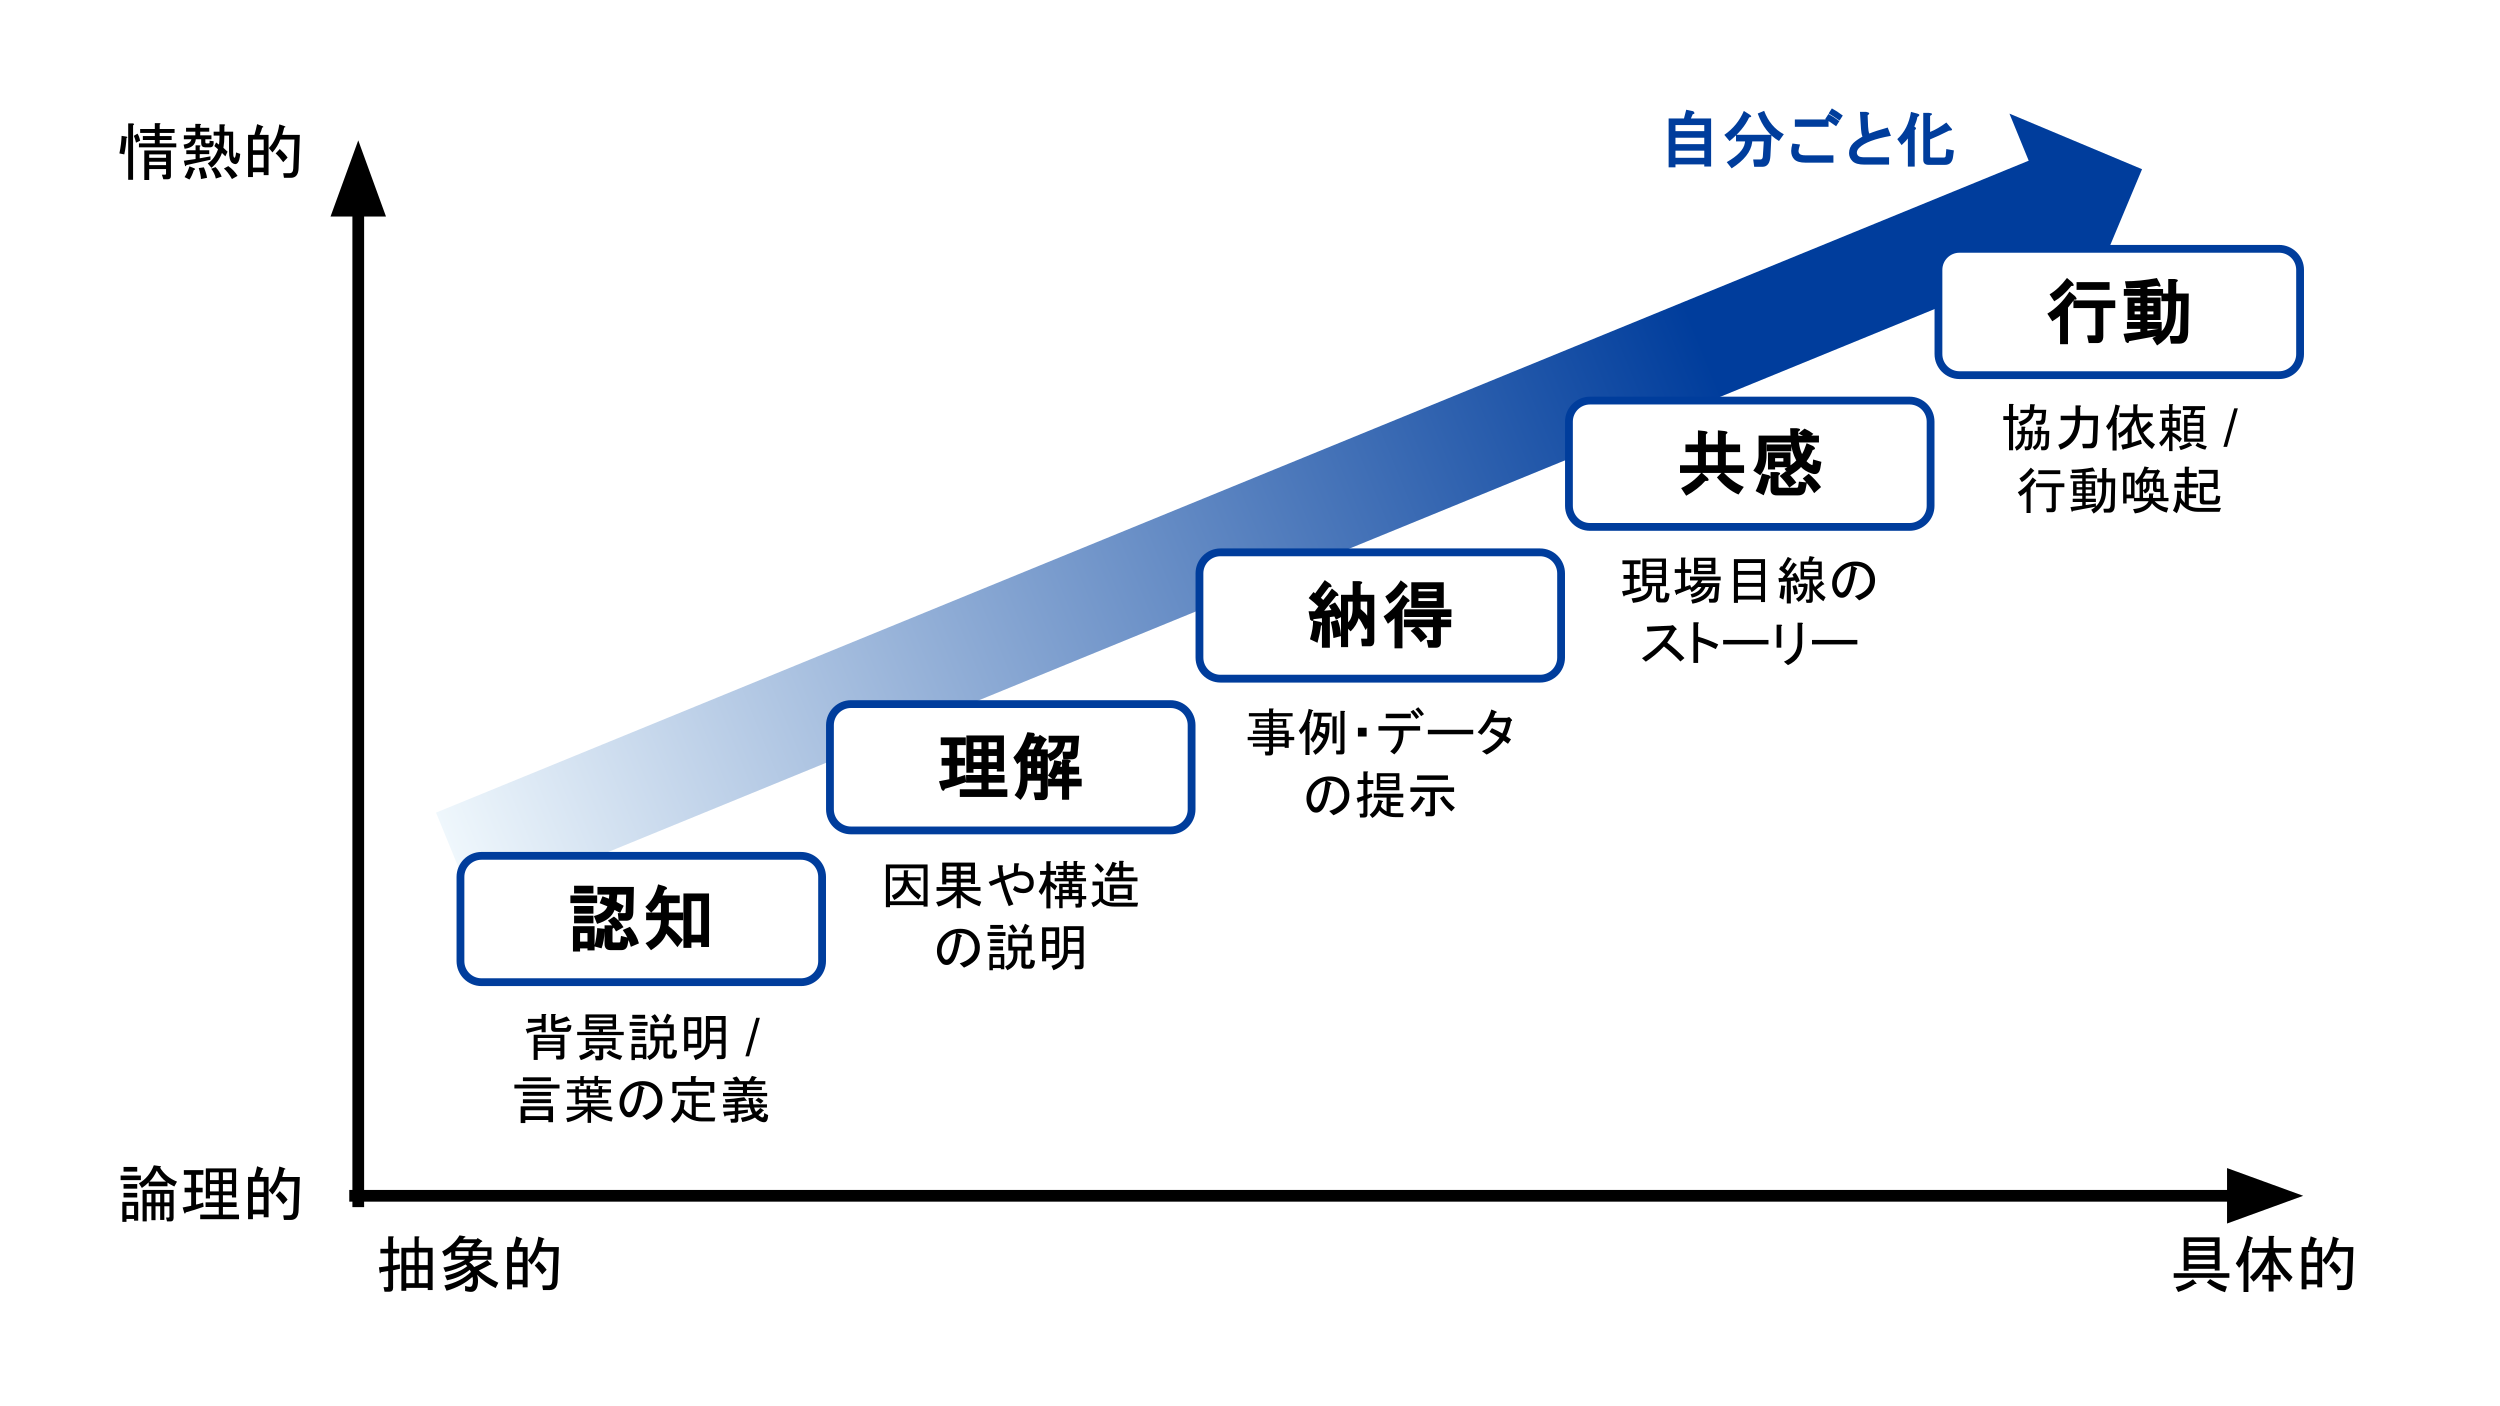 <?xml version="1.0" encoding="utf-8"?>
<svg xmlns="http://www.w3.org/2000/svg" xmlns:xlink="http://www.w3.org/1999/xlink" version="1.1" viewBox="0.0 0.0 1280.0 720.0" fill="none" stroke="none" stroke-linecap="square" stroke-miterlimit="10">
  <rect x="0.0" y="0.0" width="1280.0" height="720.0" fill="#808080" stroke="none"/>
  <clipPath id="p5.0">
    <path d="m0 0l1280.0 0l0 720.0l-1280.0 0l0 -720.0z" clip-rule="nonzero"/>
  </clipPath>
  <g clip-path="url(#p5.0)">
    <path fill="#ffffff" d="m0 0l1280.0 0l0 720.0l-1280.0 0z" fill-rule="evenodd"/>
    <path fill="#000000" fill-opacity="0.0" d="m181.828 612.25l997.415 0" fill-rule="evenodd"/>
    <path stroke="#000000" stroke-width="6.0" stroke-miterlimit="800.0" stroke-linecap="butt" d="m181.828 612.25l961.415 0" fill-rule="evenodd"/>
    <path fill="#000000" stroke="#000000" stroke-width="6.0" stroke-linecap="butt" d="m1143.243 622.161l27.229 -9.91l-27.229 -9.91z" fill-rule="evenodd"/>
    <path fill="#000000" fill-opacity="0.0" d="m183.428 615.05l0 -543.19" fill-rule="evenodd"/>
    <path stroke="#000000" stroke-width="6.0" stroke-miterlimit="800.0" stroke-linecap="butt" d="m183.428 615.05l0 -507.19" fill-rule="evenodd"/>
    <path fill="#000000" stroke="#000000" stroke-width="6.0" stroke-linecap="butt" d="m193.338 107.86l-9.91 -27.229l-9.91 27.229z" fill-rule="evenodd"/>
    <path fill="#000000" fill-opacity="0.0" d="m166.563 623.905l147.892 0l0 48.469l-147.892 0z" fill-rule="evenodd"/>
    <path fill="#000000" d="m201.259 650.375l0 9.0q0 2.0 -2.0 2.0l-2.375 0l-0.5 -2.375l1.875 0q0.5 0 0.5 -0.5l0 -7.75l-3.75 0.625q-0.375 1.125 -0.625 0.25l-0.375 -2.75l4.75 -0.625l0 -6.5l-4.0 0l0 -2.375l4.0 0l0 -6.375l2.375 0q1.0 0.125 0.125 0.75l0 5.625l3.125 0l0 2.375l-3.125 0l0 6.125l3.5 -0.5l0 2.25l-3.5 0.75zm13.125 6.625l4.625 0l0 -6.875l-4.625 0l0 6.875zm-2.125 -9.25l0 -6.5l-4.25 0l0 6.5l4.25 0zm6.75 0l0 -6.5l-4.625 0l0 6.5l4.625 0zm2.5 12.75l-2.5 0l0 -1.125l-11.0 0l0 1.5l-2.5 0l0 -22.0l6.75 0l0 -5.875l2.0 0q1.0 0.125 0.125 0.75l0 5.125l7.125 0l0 21.625zm-9.25 -3.5l0 -6.875l-4.25 0l0 6.875l4.25 0zm15.25 1.125q8.25 -1.75 13.625 -6.875l-0.625 -1.125q-5.25 4.25 -11.625 5.375l-1.0 -2.375q7.0 -1.375 11.375 -4.875l-0.875 -0.875q-4.5 2.625 -10.375 3.875l-1.0 -2.25q7.0 -1.375 11.125 -4.0l-7.125 0l0 -4.0q-1.25 1.125 -3.375 2.25l-1.25 -2.5q5.875 -3.125 8.875 -8.25l2.875 0.5q0.5 0.5 -0.375 0.625q-0.375 0.5 -0.75 0.875l7.0 0l0.5 -0.625l2.25 1.375q0.5 0.5 -0.375 0.625l-2.375 2.75l7.625 0l0 6.375l-9.25 0l-2.125 1.25q1.5 1.0 2.5 2.5q3.25 -1.375 6.75 -3.625l2.0 2.125q0 0.625 -0.75 0.375q-2.75 1.5 -5.625 2.875q4.0 3.375 10.0 6.25l-1.375 2.75q-5.875 -2.875 -9.5 -6.875q0.5 1.75 0.5 3.0q0 5.125 -2.875 5.75q-1.25 0.25 -3.75 -0.375l0 -2.625q1.375 0.5 2.5 0.5q1.5 0 1.5 -3.25q0 -1.25 -0.25 -1.875q-5.375 4.875 -13.25 7.125l-1.125 -2.75zm12.375 -17.5l-6.75 0l0 2.375l6.75 0l0 -2.375zm9.625 0l-7.5 0l0 2.375l7.5 0l0 -2.375zm-6.625 -4.125l-7.375 0q-1.0 1.125 -2.0 2.125l7.5 0l1.875 -2.125zm33.25 4.375q-1.25 3.5 -4.0 6.625l-1.875 -2.25q4.25 -4.25 5.375 -12.125l2.625 0.875q1.125 0.5 -0.125 0.75q-0.375 1.75 -1.0 3.75l9.0 0l-0.625 17.0q-0.125 5.0 -4.0 5.0l-3.5 0l-0.375 -2.375l3.25 0q1.75 0 1.875 -2.25l0.625 -15.0l-7.25 0zm1.5 11.625q-1.75 -2.5 -3.875 -4.5l2.125 -2.25q2.5 2.25 4.0 4.375l-2.25 2.375zm-14.75 -14.0q0.75 -2.375 1.375 -5.5l3.0 1.125q0.5 0.5 -0.375 0.625q-0.375 1.625 -1.375 3.75l4.625 0l0 20.625l-2.5 0l0 -1.5l-5.5 0l0 2.5l-2.5 0l0 -21.625l3.25 0zm4.75 2.375l-5.5 0l0 5.5l5.5 0l0 -5.5zm0 7.875l-5.5 0l0 6.5l5.5 0l0 -6.5z" fill-rule="nonzero"/>
    <path fill="#000000" fill-opacity="0.0" d="m1085.368 623.905l147.892 0l0 48.469l-147.892 0z" fill-rule="evenodd"/>
    <path fill="#000000" d="m1139.189 661.625q-4.375 -1.25 -9.25 -5.0l1.625 -1.75q4.5 2.875 8.625 3.875l-1.0 2.875zm-26.25 -9.75l28.5 0l0 2.375l-28.5 0l0 -2.375zm21.0 -4.625l0 -2.25l-13.375 0l0 2.25l13.375 0zm0 -4.625l0 -2.25l-13.375 0l0 2.25l13.375 0zm0 7.875l0 -0.875l-13.375 0l0 1.0l-2.5 0l0 -17.125l18.375 0l0 17.0l-2.5 0zm0 -12.5l0 -2.125l-13.375 0l0 2.125l13.375 0zm-9.625 18.75q0.875 0.875 -0.5 0.625q-3.5 2.5 -8.625 4.125l-1.25 -2.5q5.0 -1.125 8.875 -4.0l1.5 1.75zm27.625 -2.875q6.125 -5.625 9.0 -12.5l-7.875 0l0 -2.375l8.5 0l0 -6.25l2.375 0q1.0 0.125 0.125 0.75l0 5.5l9.0 0l0 2.375l-8.25 0q2.0 6.0 9.0 12.5l-1.75 2.5q-5.375 -5.375 -8.0 -10.875l0 7.25l3.625 0l0 2.375l-3.625 0l0 6.125l-2.5 0l0 -6.125l-3.25 0l0 -2.375l3.25 0l0 -7.25q-3.0 6.625 -7.75 10.75l-1.875 -2.375zm1.0 -19.625q-0.625 3.25 -1.75 6.125q1.0 0.375 0 0.875l0 20.25l-2.5 0l0 -15.625q-0.875 1.875 -2.25 3.25l-1.75 -2.25q4.25 -5.75 5.875 -14.25l2.75 1.0q0.625 0.5 -0.375 0.625zm42.0 6.625q-1.25 3.5 -4.0 6.625l-1.875 -2.25q4.25 -4.25 5.375 -12.125l2.625 0.875q1.125 0.5 -0.125 0.75q-0.375 1.75 -1.0 3.75l9.0 0l-0.625 17.0q-0.125 5.0 -4.0 5.0l-3.5 0l-0.375 -2.375l3.25 0q1.75 0 1.875 -2.25l0.625 -15.0l-7.25 0zm1.5 11.625q-1.75 -2.5 -3.875 -4.5l2.125 -2.25q2.5 2.25 4.0 4.375l-2.25 2.375zm-14.75 -14.0q0.75 -2.375 1.375 -5.5l3.0 1.125q0.5 0.5 -0.375 0.625q-0.375 1.625 -1.375 3.75l4.625 0l0 20.625l-2.5 0l0 -1.5l-5.5 0l0 2.5l-2.5 0l0 -21.625l3.25 0zm4.75 2.375l-5.5 0l0 5.5l5.5 0l0 -5.5zm0 7.875l-5.5 0l0 6.5l5.5 0l0 -6.5z" fill-rule="nonzero"/>
    <path fill="#000000" fill-opacity="0.0" d="m33.936 588.016l147.892 0l0 48.469l-147.892 0z" fill-rule="evenodd"/>
    <path fill="#000000" d="m85.007 604.986q-2.625 -1.875 -4.75 -5.625q-1.5 3.5 -3.75 5.625l8.5 0zm-12.0 4.25l15.875 0l0 14.25q0 1.875 -1.5 1.875l-1.875 0l-0.5 -2.0l1.25 0q0.5 0 0.5 -0.5l0 -5.25l-2.625 0l0 7.0l-2.125 0l0 -7.0l-2.375 0l0 7.125l-2.125 0l0 -7.125l-2.375 0l0 7.75l-2.125 0l0 -16.125zm11.125 2.0l0 4.375l2.625 0l0 -4.375l-2.625 0zm-4.5 0l0 4.375l2.375 0l0 -4.375l-2.375 0zm-4.5 0l0 4.375l2.375 0l0 -4.375l-2.375 0zm7.125 -14.125q0.5 0.5 -0.375 0.625q3.0 5.0 8.75 7.25l-1.375 2.5q-2.375 -1.125 -3.5 -2.0l0 1.875l-9.625 0l0 -2.0q-1.625 1.625 -3.5 2.875l-1.5 -2.375q5.25 -3.0 7.625 -9.25l3.5 0.5zm-17.5 20.25l0 4.75l3.875 0l0 -4.75l-3.875 0zm6.0 7.625l-2.125 0l0 -0.875l-3.875 0l0 1.5l-2.125 0l0 -10.25l8.125 0l0 9.625zm-7.5 -14.25l7 0l0 2.375l-7 0l0 -2.375zm0 -4.5l7 0l0 2.375l-7 0l0 -2.375zm-1.5 -4.375l10.375 0l0 2.375l-10.375 0l0 -2.375zm1.5 -4.375l7 0l0 2.375l-7 0l0 -2.375zm41 20.375q-4.875 1.75 -9.125 2.875q-0.375 1.0 -0.75 0.375l-0.875 -2.875l4.375 -0.875l0 -6.875l-3.375 0l0 -2.375l3.375 0l0 -6.625l-3.75 0l0 -2.375l10.0 0l0 2.375l-3.75 0l0 6.625l3.375 0l0 2.375l-3.375 0l0 6.25q1.0 -0.125 3.625 -1.0l0.25 2.125zm9.875 -5.875l0 3.625l7.0 0l0 2.375l-7.0 0l0 3.875l8.25 0l0 2.375l-19.875 0l0 -2.375l9.5 0l0 -3.875l-6.75 0l0 -2.375l6.75 0l0 -3.625l-4.5 0l0 1.625l-2.125 0l0 -15.375l15.5 0l0 14.875l-2.125 0l0 -1.125l-4.625 0zm4.625 -5.75l-4.625 0l0 3.75l4.625 0l0 -3.75zm0 -6.0l-4.625 0l0 4.0l4.625 0l0 -4.0zm-6.75 4.0l0 -4.0l-4.5 0l0 4.0l4.5 0zm0 2.0l-4.5 0l0 3.75l4.5 0l0 -3.75zm31.5 -1.25q-1.25 3.5 -4.0 6.625l-1.875 -2.25q4.25 -4.25 5.375 -12.125l2.625 0.875q1.125 0.5 -0.125 0.75q-0.375 1.75 -1.0 3.75l9.0 0l-0.625 17.0q-0.125 5.0 -4.0 5.0l-3.5 0l-0.375 -2.375l3.25 0q1.75 0 1.875 -2.25l0.625 -15.0l-7.25 0zm1.5 11.625q-1.75 -2.5 -3.875 -4.5l2.125 -2.25q2.5 2.25 4.0 4.375l-2.25 2.375zm-14.75 -14.0q0.75 -2.375 1.375 -5.5l3.0 1.125q0.5 0.5 -0.375 0.625q-0.375 1.625 -1.375 3.75l4.625 0l0 20.625l-2.5 0l0 -1.5l-5.5 0l0 2.5l-2.5 0l0 -21.625l3.25 0zm4.75 2.375l-5.5 0l0 5.5l5.5 0l0 -5.5zm0 7.875l-5.5 0l0 6.5l5.5 0l0 -6.5z" fill-rule="nonzero"/>
    <path fill="#000000" fill-opacity="0.0" d="m33.936 54.453l147.892 0l0 48.469l-147.892 0z" fill-rule="evenodd"/>
    <path fill="#000000" d="m70.382 68.423q0.875 1.25 1.375 3.625l-2.125 1.0q-0.5 -2.25 -1.125 -3.5l1.875 -1.125zm-5.625 2.25q-0.25 4.375 -1.125 8.375l-2.5 -0.5q1.0 -4.875 1.125 -9.0l2.375 0.375q1.125 0.25 0.125 0.75zm3.375 21.375l-2.5 0l0 -28.875l2.375 0q1.25 0.25 0.125 1l0 27.875zm21.25 -26.0l0 2.0l-7.625 0l0 1.625l6.125 0l0 2.0l-6.125 0l0 1.75l8.5 0l0 2.0l-19.125 0l0 -2.0l8.125 0l0 -1.75l-6.125 0l0 -2.0l6.125 0l0 -1.625l-7.5 0l0 -2.0l7.5 0l0 -3l2.375 0q1.0 0.125 0.125 0.75l0 2.25l7.625 0zm-1.875 11.0l0 13.125q0 1.625 -1.75 1.625l-2.125 0l-0.75 -2.375l1.625 0q0.5 0 0.5 -0.5l0 -2.375l-8.625 0l0 5.625l-2.5 0l0 -15.125l13.625 0zm-2.5 2.0l-8.625 0l0 1.75l8.625 0l0 -1.75zm0 3.75l-8.625 0l0 1.75l8.625 0l0 -1.75zm18.0 -11.5l-2.75 0q-0.375 4.25 -5.75 4.875l-0.5 -2.125q3.5 -0.5 4.0 -2.75l-3.875 0l0 -2.0l5.875 0l0 -1.875l-4.75 0l0 -2.0l4.75 0l0 -2l2.375 0q1.0 0.125 0.125 0.75l0 1.25l4.625 0l0 2.0l-4.625 0l0 1.875l5.75 0l0 2.0l-3.125 0l0 1.375q0 0.75 0.625 0.75l1.125 0q0.625 0 0.375 -1.375l2.125 0.25q0.25 3.125 -1.75 3.125l-2.625 0q-2.0 0 -2.0 -2.125l0 -2.0zm14.25 -1.875l-2.375 0q0 3.375 -0.5 6.25l2.125 2.0l-1.125 2.375l-1.75 -1.75q-1.5 4.375 -5.375 7.625l-1.875 -2.25q3.5 -2.25 5.25 -7.25l-1.875 -1.625l0.875 -1.875l1.5 1.125q0.25 -1.625 0.25 -4.625l-3.0 0l0 -2.0l3.0 0l0 -3.75l2.375 0q1.0 0.125 0.125 0.75l0 3.0l4.5 0l0 10.5q0 2.125 0.375 2.625q0.75 1.0 1.125 -2.5l2.125 0.75q-0.625 7.0 -4.125 4.625q-1.625 -1.125 -1.625 -6.0l0 -8.0zm-21.875 15.125q-0.125 0.875 -0.625 0.375l-0.625 -2.625l6.0 -0.875l0 -2.5l-4.75 0l0 -2.0l4.75 0l0 -2.5l2.0 0q1.0 0.125 0.125 0.75l0 1.75l4.875 0l0 2.0l-4.875 0l0 2.125l5.5 -1.0l0 1.75l-12.375 2.75zm21.5 0.5q3.0 2.125 4.75 5.0l-2.875 1.625q-2.125 -3.75 -4.125 -5.375l2.25 -1.25zm-6.375 6.375q-0.625 -2.875 -2.375 -5.0l2.25 -0.875q2.125 2.25 3.125 4.875l-3.0 1.0zm-11.0 -5.25q0.875 0.625 -0.25 0.875q-1.0 3.125 -2.25 4.875l-2.5 -1.25q1.5 -2.375 2.5 -5.5l2.5 1.0zm4.875 -0.5q1.375 3.25 1.625 5.375l-3.125 0.625q0 -1.875 -1.125 -5.625l2.625 -0.375zm39.125 -14.25q-1.25 3.5 -4.0 6.625l-1.875 -2.25q4.25 -4.25 5.375 -12.125l2.625 0.875q1.125 0.5 -0.125 0.75q-0.375 1.75 -1.0 3.75l9.0 0l-0.625 17.0q-0.125 5.0 -4.0 5.0l-3.5 0l-0.375 -2.375l3.25 0q1.75 0 1.875 -2.25l0.625 -15.0l-7.25 0zm1.5 11.625q-1.75 -2.5 -3.875 -4.5l2.125 -2.25q2.5 2.25 4.0 4.375l-2.25 2.375zm-14.75 -14.0q0.75 -2.375 1.375 -5.5l3.0 1.125q0.5 0.5 -0.375 0.625q-0.375 1.625 -1.375 3.75l4.625 0l0 20.625l-2.5 0l0 -1.5l-5.5 0l0 2.5l-2.5 0l0 -21.625l3.25 0zm4.75 2.375l-5.5 0l0 5.5l5.5 0l0 -5.5zm0 7.875l-5.5 0l0 6.5l5.5 0l0 -6.5z" fill-rule="nonzero"/>
    <defs>
      <linearGradient id="p5.1" gradientUnits="userSpaceOnUse" gradientTransform="matrix(29.388 -12.029 12.029 29.388 0.0 0.0)" spreadMethod="pad" x1="1.543" y1="17.248" x2="30.931" y2="17.248">
        <stop offset="0.0" stop-color="#eff7fc"/>
        <stop offset="0.74" stop-color="#003d9c"/>
        <stop offset="0.83" stop-color="#003d9c"/>
        <stop offset="1.0" stop-color="#003d9c"/>
      </linearGradient>
    </defs>
    <path fill="url(#p5.1)" d="m223.243 416.051l815.451 -333.784l-9.86 -24.088l67.896 28.457l-28.457 67.896l-9.86 -24.088l-815.451 333.784z" fill-rule="evenodd"/>
    <path fill="#ffffff" d="m424.936 371.276l0 0c0 -5.954 4.827 -10.781 10.781 -10.781l163.598 0c2.859 0 5.601 1.136 7.623 3.158c2.022 2.022 3.158 4.764 3.158 7.623l0 43.122c0 5.954 -4.827 10.781 -10.781 10.781l-163.598 0l0 0c-5.954 0 -10.781 -4.827 -10.781 -10.781z" fill-rule="evenodd"/>
    <path stroke="#003d9c" stroke-width="4.0" stroke-miterlimit="800.0" stroke-linecap="butt" d="m424.936 371.276l0 0c0 -5.954 4.827 -10.781 10.781 -10.781l163.598 0c2.859 0 5.601 1.136 7.623 3.158c2.022 2.022 3.158 4.764 3.158 7.623l0 43.122c0 5.954 -4.827 10.781 -10.781 10.781l-163.598 0l0 0c-5.954 0 -10.781 -4.827 -10.781 -10.781z" fill-rule="evenodd"/>
    <path fill="#000000" d="m494.672 400.402q-6.141 2.203 -10.828 3.453q-0.75 1.984 -1.844 0.188l-1.234 -4.031l5.266 -1.047l0 -6.984l-3.938 0l0 -3.922l3.938 0l0 -6.562l-4.375 0l0 -3.938l12.828 0l0 3.938l-4.375 0l0 6.562l3.938 0l0 3.922l-3.938 0l0 6.062q0.453 -0.047 4.125 -1.297l0.438 3.656zm11.469 -6.672l0 3.078l8.172 0l0 3.922l-8.172 0l0 3.375l9.625 0l0 3.922l-24.344 0l0 -3.922l11.078 0l0 -3.375l-7.859 0l0 -3.922l7.859 0l0 -3.078l-4.078 0l0 1.906l-3.641 0l0 -19.094l19.234 0l0 18.5l-3.641 0l0 -1.312l-4.234 0zm4.234 -6.703l-4.234 0l0 3.219l4.234 0l0 -3.219zm0 -7.0l-4.234 0l0 3.516l4.234 0l0 -3.516zm-7.875 3.516l0 -3.516l-4.078 0l0 3.516l4.078 0zm0 3.484l-4.078 0l0 3.219l4.078 0l0 -3.219zm19.969 2.828q-0.156 0.203 -1.609 1.406l-2.031 -3.438q4.578 -4.734 7.172 -12.938l3.297 0.375q1.109 1.094 -0.109 1.828l-0.016 0.031l2.5 0l0.734 -0.922l3.609 2.406l-1.109 1.328l-2.0 3.75l3.562 0l0 22.891q0 3.062 -2.766 3.062l-3.688 0l-0.812 -3.938l3.625 0q0 0 0 0l0 -5.984l-6.719 0q0 5.609 -3.562 9.844l-3.109 -2.484q3.031 -3.344 3.031 -9.688l0 -7.531zm21.516 -5.0l3.562 0q0.531 0 0.594 -0.375l0.391 -4.297l-3.219 0q-0.578 6.656 -7.672 9.641l-1.656 -3.531q5.312 -2.141 5.562 -6.109l-4.641 0l0 -3.5l15.641 0l-0.781 9.094q-0.172 3.0 -3.047 3.0l-4.312 0l-0.422 -3.922zm3.406 17.781l0 6.844l-3.625 0l0 -6.844l-7.156 0l0 -3.938l7.156 0l0 -2.188l-2.312 0l-1.75 2.891l-3.172 -2.328q2.594 -3.422 3.234 -7.797l3.391 0.562q1.078 1.094 -0.078 1.797l-0.297 0.938l0.984 0l0 -3.641l2.938 0q2.688 0.328 0.688 1.75l0 1.891l5.109 0l0 3.938l-5.109 0l0 2.188l6.422 0l0 3.938l-6.422 0zm-19.406 -22.016q-0.469 1.266 -1.469 3.062l2.578 0l1.375 -3.062l-2.484 0zm3.078 15.609l1.766 0l0 -2.938l-1.766 0l0 2.938zm-3.188 0l0 -2.938l-1.766 0l0 2.938l1.766 0zm-1.766 -9.047l0 2.625l1.766 0l0 -2.625l-1.766 0zm4.953 0l0 2.625l1.766 0l0 -2.625l-1.766 0z" fill-rule="nonzero"/>
    <path fill="#ffffff" d="m614.118 293.576l0 0c0 -5.954 4.827 -10.781 10.781 -10.781l163.598 0c2.859 0 5.601 1.136 7.623 3.158c2.022 2.022 3.158 4.764 3.158 7.623l0 43.122c0 5.954 -4.827 10.781 -10.781 10.781l-163.598 0l0 0c-5.954 0 -10.781 -4.827 -10.781 -10.781z" fill-rule="evenodd"/>
    <path stroke="#003d9c" stroke-width="4.0" stroke-miterlimit="800.0" stroke-linecap="butt" d="m614.118 293.576l0 0c0 -5.954 4.827 -10.781 10.781 -10.781l163.598 0c2.859 0 5.601 1.136 7.623 3.158c2.022 2.022 3.158 4.764 3.158 7.623l0 43.122c0 5.954 -4.827 10.781 -10.781 10.781l-163.598 0l0 0c-5.954 0 -10.781 -4.827 -10.781 -10.781z" fill-rule="evenodd"/>
    <path fill="#000000" d="m676.339 320.358q-0.422 3.672 -1.781 8.75l-3.844 -1.812q1.734 -5.797 1.547 -9.625l3.688 0.719q2.453 0.922 0.391 1.969zm7.719 -15.203q-1.984 2.5 -6.078 7.547l3.703 -0.359l-1.312 -2.203l3.172 -1.703q2.516 3.375 4.078 7.0l-3.641 1.828l-0.781 -1.625l-2.312 0.312l0 15.688l-4.062 0l0 -15.109l-4.312 0.484q-0.25 1.719 -1.766 0.188l-0.75 -4.219l3.188 0q1.141 -1.516 1.844 -2.438q-1.953 -1.938 -5.0 -4.328l2.484 -3.109l0.844 0.719l4.922 -6.812l2.859 1.984q1.562 1.922 -0.719 1.625l-4.141 5.438l1.219 1.141q1.922 -2.156 4.438 -5.859l2.719 2.188q1.547 1.906 -0.594 1.625zm6.156 13.469q2.344 -2.25 2.344 -7.25l0 -3.359l-2.344 0l0 10.609zm5.406 -2.141q-0.938 3.641 -4.078 6.781l-1.328 -1.312l0 9.391l-3.625 0l0 -26.812l5.969 0l0 -7.0l3.391 0q2.656 0.328 0.688 1.75l0 5.25l7.0 0l0 23.469q0 2.906 -2.328 2.906l-4.016 0l-0.422 -3.922l3.266 0q0 0.141 -0.141 0.141l0 -5.766l-0.797 1.25q-2.453 -4.922 -3.578 -6.125zm1.016 -4.641q2.484 2.062 3.359 3.406l0 -7.234l-3.359 0l0 3.828zm-13.922 14.844q-0.5 -5.141 -1.359 -8.266l3.531 -1.047q1.406 3.5 1.719 8.297l-3.891 1.016zm25.672 -11.125q5.891 -3.859 9.953 -11.031l2.719 2.172q1.5 1.141 -0.422 1.672q-1.797 2.891 -2.578 3.922l0 19.641l-4.062 0l0 -15.375q-0.641 0.641 -3.375 2.828l-2.234 -3.828zm0.875 -10.203q4.891 -3.141 7.906 -8.234l2.875 2.156q1.469 1.422 -0.469 1.688q-3.266 5.141 -8.125 8.141l-2.188 -3.75zm16.234 15.219q2.312 1.609 5.328 5.469l-3.391 2.797q-2.516 -3.516 -5.188 -5.828l3.25 -2.438zm-6.688 0.562l0 -3.922l14.859 0l0 -1.328l-14.719 0l0 -3.922l24.188 0l0 3.922l-5.391 0l0 1.328l5.25 0l0 3.922l-5.25 0l0 7.734q0 2.766 -2.625 2.766l-3.812 0l-0.844 -3.922l3.203 0q0 0 0 -0.016l0 -6.562l-14.859 0zm16.766 -14.875l-9.344 0l0 1.469l9.344 0l0 -1.469zm0 -4.656l-9.344 0l0 1.172l9.344 0l0 -1.172zm3.625 -3.5l0 13.109l-16.609 0l0 -13.109l16.609 0z" fill-rule="nonzero"/>
    <path fill="#ffffff" d="m803.301 215.876l0 0c0 -5.954 4.827 -10.781 10.781 -10.781l163.598 0c2.859 0 5.601 1.136 7.623 3.158c2.022 2.022 3.158 4.764 3.158 7.623l0 43.122c0 5.954 -4.827 10.781 -10.781 10.781l-163.598 0l0 0c-5.954 0 -10.781 -4.827 -10.781 -10.781z" fill-rule="evenodd"/>
    <path stroke="#003d9c" stroke-width="4.0" stroke-miterlimit="800.0" stroke-linecap="butt" d="m803.301 215.876l0 0c0 -5.954 4.827 -10.781 10.781 -10.781l163.598 0c2.859 0 5.601 1.136 7.623 3.158c2.022 2.022 3.158 4.764 3.158 7.623l0 43.122c0 5.954 -4.827 10.781 -10.781 10.781l-163.598 0l0 0c-5.954 0 -10.781 -4.827 -10.781 -10.781z" fill-rule="evenodd"/>
    <path fill="#000000" d="m873.428 238.205l6.125 0l0 -6.719l-6.125 0l0 6.719zm-12.672 11.703q5.906 -2.703 10.422 -8.016l3.109 2.75q1.484 1.844 -1.203 1.594q-3.656 4.219 -9.75 7.594l-2.578 -3.922zm29.359 3.297q-5.969 -2.578 -11.047 -8.766l2.984 -2.984q5.141 5.594 10.781 7.844l-2.719 3.906zm2.844 -15.0l0 3.922l-32.797 0l0 -3.922l9.188 0l0 -6.719l-6.406 0l0 -3.922l6.406 0l0 -7.219l3.422 0.359q2.625 0.328 0.656 1.75l0 5.109l6.125 0l0 -7.219l3.422 0.359q2.625 0.328 0.656 1.75l0 5.109l7.297 0l0 3.922l-7.297 0l0 6.719l9.328 0zm39.594 -1.75l-0.531 3.141q-0.703 4.188 -4.547 2.797q-3.5 -1.219 -5.344 -3.297q-1.375 1.719 -5.844 4.391l-2.625 -3.453q4.156 -2.156 6.016 -4.266q-2.344 -4.562 -2.75 -9.234l-12.453 0l0 6.266q0 6.625 -3.234 10.531l-3.578 -2.391q2.734 -3.391 2.734 -7.844l0 -10.062l16.312 0l-0.141 -3.781l3.391 0q2.984 0.312 0.719 1.766l0.094 2.016l2.578 0.188q-0.078 0.156 -2.531 -1.281l3.125 -2.5q2.562 1.203 4.5 2.703l-1.078 0.891l3.938 0l0 3.5l-10.281 0q0.5 3.625 1.609 5.969q1.0 -1.547 2.359 -5.578l3.266 1.438q2.094 1.516 -0.156 2.031q-1.234 3.266 -3.172 5.734q1.188 1.297 2.812 1.969q0.297 0.125 0.359 -0.547l0.219 -2.297l4.234 1.203zm-26.828 6.875q1.625 1.0 -0.016 1.953q-0.969 4.172 -2.688 8.312l-4.141 -2.172q1.844 -3.531 3.297 -8.969l3.547 0.875zm23.125 9.172q-2.812 -4.469 -5.844 -7.5l3.062 -2.453q3.328 2.828 6.312 6.812l-3.531 3.141zm-14.422 -11.266q2.859 2.547 5.297 5.828l-3.578 2.594q-2.203 -3.219 -4.953 -5.984l3.234 -2.438zm2.297 -9.594l0 7.562l-7.875 0l0 1.172l-3.641 0l0 -8.734l11.516 0zm-12.094 -4.078l12.531 0l0 3.484l-12.531 0l0 -3.484zm4.219 8.734l4.234 0l0 -1.75l-4.234 0l0 1.75zm1.062 5.406q2.656 0.328 0.688 1.75l0 5.672q0 0.594 0.438 0.594l8.891 0q0.656 0 0.734 -0.672l0.391 -2.438l4.094 0.406l-0.719 3.688q-0.516 2.938 -3.906 2.938l-10.797 0q-3.203 0 -3.203 -3.047l0 -8.891l3.391 0z" fill-rule="nonzero"/>
    <path fill="#ffffff" d="m992.483 138.176l0 0c0 -5.954 4.827 -10.781 10.781 -10.781l163.598 0c2.859 0 5.601 1.136 7.623 3.158c2.022 2.022 3.158 4.764 3.158 7.623l0 43.122c0 5.954 -4.827 10.781 -10.781 10.781l-163.598 0l0 0c-5.954 0 -10.781 -4.827 -10.781 -10.781z" fill-rule="evenodd"/>
    <path stroke="#003d9c" stroke-width="4.0" stroke-miterlimit="800.0" stroke-linecap="butt" d="m992.483 138.176l0 0c0 -5.954 4.827 -10.781 10.781 -10.781l163.598 0c2.859 0 5.601 1.136 7.623 3.158c2.022 2.022 3.158 4.764 3.158 7.623l0 43.122c0 5.954 -4.827 10.781 -10.781 10.781l-163.598 0l0 0c-5.954 0 -10.781 -4.827 -10.781 -10.781z" fill-rule="evenodd"/>
    <path fill="#000000" d="m1060.532 146.396q-4.391 5.375 -8.75 7.875l-2.391 -3.578q4.516 -2.594 8.906 -8.391l2.703 2.328q1.688 2.062 -0.469 1.766zm-1.719 29.844l-4.062 0l0 -14.547q-0.516 0.547 -3.969 2.812l-2.547 -3.906q6.672 -4.031 11.328 -11.312l2.875 2.344q1.734 2.062 -0.438 1.766q-1.562 2.062 -3.188 4.094l0 18.75zm21.297 -31.781l0 3.938l-16.906 0l0 -3.938l16.906 0zm-18.516 13.266l0 -3.938l21.422 0l0 3.938l-6.125 0l0 14.297q0 3.641 -3.047 3.641l-4.406 0l-0.844 -3.938l4.219 0q0.016 0 0.016 0l0 -14.0l-11.234 0zm40.422 15.375q1.969 -0.984 2.0 -1.016l-13.922 2.609q-0.234 1.75 -1.766 0.25l-1.094 -4.016l8.625 -1.031l0 -1.531l-6.859 0l0 -3.484l6.859 0l0 -1.031l-2.781 0l-3.781 0l0 -11.516l6.562 0l0 -0.875l-8.469 0l0 -3.5l8.469 0l0 -0.562q-3.047 0.125 -7.203 0.281l-0.641 -3.656q7.766 0 16.312 -1.672l1.516 2.859q1.156 2.312 -1.469 1.156q-2.906 0.422 -4.891 0.656l0 0.938l8.016 0l0 3.5l-8.016 0l0 0.875l6.703 0l0 11.516l-6.703 0l0 1.031l7.297 0l0 3.484l-7.297 0l0 0.938l7.297 -1.172l0 1.422q3.062 -2.766 3.219 -10.234l0.125 -5.094l-3.484 0l0 -3.922l3.5 0l0 -7.438l3.375 0q2.672 0.328 0.703 1.75l0 5.688l6.422 0l-0.297 19.828q-0.172 5.812 -4.375 5.812l-4.438 0l-0.609 -3.922l4.031 0q1.203 0 1.312 -2.5l0.422 -15.297l-2.484 0l-0.141 6.281q-0.141 10.375 -9.641 16.391l-2.406 -3.797zm-2.531 -13.625l0 1.469l3.078 0l0 -1.469l-3.078 0zm0 -4.234l0 1.328l3.078 0l0 -1.328l-3.078 0zm-6.562 4.234l0 1.469l2.938 0l0 -1.469l-2.938 0zm0 -4.234l0 1.328l2.938 0l0 -1.328l-2.938 0z" fill-rule="nonzero"/>
    <path fill="#000000" fill-opacity="0.0" d="m214.919 510.903l226.827 0l0 74.319l-226.827 0z" fill-rule="evenodd"/>
    <path fill="#000000" d="m292.598 524.987q-0.312 3.328 -2.078 3.328l-6.453 0q-1.875 0 -1.875 -1.875l0 -7.281l1.984 0q0.828 0.109 0.094 0.625l0 2.812q3.953 -1.25 5.938 -2.188l1.453 1.969q0.109 0.734 -0.625 0.312l-6.766 1.781l0 1.141q0 0.734 0.625 0.734l4.688 0q0.828 0 1.047 -1.672l1.969 0.312zm-13.328 -5.828q0.844 0.109 0.109 0.625l0 8.75l-2.078 0l0 -1.562l-6.766 1.766q-0.109 0.734 -0.531 0.312l-0.828 -2.188l8.125 -1.672l0 -1.562l-6.984 0l0 -1.969l6.984 0l0 -2.5l1.969 0zm-3.953 13.953l11.562 0l0 -1.672l-11.562 0l0 1.672zm13.641 7.703q0 1.672 -1.766 1.672l-2.297 0l-0.312 -1.984l1.984 0q0.312 0 0.312 -0.312l0 -2.078l-11.562 0l0 4.578l-2.078 0l0 -12.906l15.719 0l0 11.031zm-13.641 -4.375l11.562 0l0 -1.672l-11.562 0l0 1.672zm38.109 1.047l0 -0.625l-4.578 0l0 4.375q0 1.656 -1.672 1.656l-2.188 0l-0.312 -2.281l1.672 0q0.422 0 0.422 -0.422l0 -3.328l-5.109 0l0 0.719l-1.766 0l0 -6.141l15.297 0l0 6.047l-1.766 0zm-8.844 1.562q0.094 0.516 -0.625 0.312q-2.719 2.078 -6.562 3.438l-0.938 -2.188q4.172 -1.562 6.344 -3.344l1.781 1.781zm-9.062 -10.734l11.141 0l0 -1.25l-3.547 0l-3.328 0l0 -7.703l15.625 0l0 7.703l-6.672 0l0 1.25l10.625 0l0 1.672l-23.844 0l0 -1.672zm6.031 -7.281l0 1.344l12.094 0l0 -1.344l-12.094 0zm12.094 3.016l-12.094 0l0 1.359l12.094 0l0 -1.359zm-0.219 9.062l-11.766 0l0 2.078l11.766 0l0 -2.078zm4.062 9.578q-4.578 -1.359 -6.969 -3.547l1.562 -1.453q2.703 2.078 6.547 2.922l-1.141 2.078zm12.812 -13.844l-6.562 0l0 -1.984l6.562 0l0 1.984zm-5.203 12.797l0 1.156l-1.781 0l0 -8.344l7.609 0l0 7.812l-1.781 0l0 -0.625l-4.047 0zm-2.719 -18.422l9.172 0l0 1.969l-9.172 0l0 -1.969zm1.359 9.375l0 -1.984l6.562 0l0 1.984l-6.562 0zm1.359 3.531l0 3.859l4.047 0l0 -3.859l-4.047 0zm5.203 -14.578l-6.562 0l0 -1.969l6.562 0l0 1.969zm5.312 11.141l-1.359 0l-1.25 0l0 -8.219l11.969 0l0 8.219l-3.219 0l0 6.453q0 0.844 0.719 0.844l0.938 0q0.844 0 1.047 -2.719l2.188 0.625q-0.203 4.062 -2.391 4.062l-2.719 0q-1.859 0 -1.859 -1.766l0 -7.5l-1.984 0l0 2.5q0 5.203 -5.203 7.609l-1.156 -1.984q4.281 -1.766 4.281 -6.047l0 -2.078zm3.953 -9.578q0.938 -1.562 1.969 -4.156l2.188 1.031q0.312 0.422 -0.312 0.516q-1.344 2.609 -1.969 3.656l-1.875 -1.047zm-4.484 3.328l0 4.281l7.812 0l0 -4.281l-7.812 0zm0.219 -7.172q1.25 1.234 2.281 3.328l-1.969 1.141q-1.25 -2.188 -2.188 -3.328l1.875 -1.141zm26.125 0.938l10.109 0l0 20.297q0 1.766 -1.781 1.766l-2.594 0l-0.312 -1.969l2.281 0q0.312 0 0.312 -0.312l0 -5.625l-5.922 0q-0.312 5.516 -7.406 8.438l-1.031 -2.297q6.344 -1.672 6.344 -7.281l0 -13.016zm-9.047 14.25l4.578 0l0 -5.203l-4.578 0l0 5.203zm0 -7.172l4.578 0l0 -4.484l-4.578 0l0 4.484zm0 9.156l0 1.766l-2.094 0l0 -17.391l8.75 0l0 15.625l-6.656 0zm17.062 -8.219l-5.922 0l0 4.156l5.922 0l0 -4.156zm-5.922 -1.984l5.922 0l0 -4.062l-5.922 0l0 4.062z" fill-rule="nonzero"/>
    <path fill="#000000" d="m381.645 540.831l5.531 -19.734l1.875 0l-5.516 19.734l-1.891 0z" fill-rule="nonzero"/>
    <path fill="#000000" d="m267.739 553.55l0 -1.969l14.359 0l0 1.969l-14.359 0zm18.734 1.766l0 1.984l-23.109 0l0 -1.984l23.109 0zm-4.375 3.75l0 1.984l-14.359 0l0 -1.984l14.359 0zm0 3.75l0 1.984l-14.359 0l0 -1.984l14.359 0zm1.047 3.641l0 8.125l-2.391 0l0 -1.141l-11.781 0l0 1.562l-2.391 0l0 -8.547l16.562 0zm-2.391 1.984l-11.781 0l0 3.016l11.781 0l0 -3.016zm32.375 5.828q-6.875 -1.344 -10.516 -5.094l0 5.719l-1.766 0l0 -5.938q-3.859 4.172 -10.312 5.625l-0.625 -2.078q5.312 -0.938 9.156 -4.266l-8.734 0l0 -1.672l10.516 0l0 -1.656l-4.484 0l0 0.516l-1.766 0l0 -6.047l-4.266 0l0 -1.656l4.266 0l0 -1.562l1.656 0q0.844 0.094 0.109 0.625l0 0.938l3.953 0l0 -1.875l1.672 0q0.828 0.094 0.109 0.625l0 1.25l4.375 0l0 -1.672l1.656 0q0.828 0.109 0.109 0.625l0 1.047l4.578 0l0 1.656l-4.578 0l0 2.609l-7.922 0l0 -1.25l0 -1.359l-3.953 0l0 3.859l15.094 0l0 1.672l-8.844 0l0 1.656l10.312 0l0 1.672l-8.75 0q2.812 2.594 9.578 3.953l-0.625 2.078zm-6.656 -13.531l0 -1.359l-4.375 0l0 1.359l4.375 0zm-0.312 -7.703l6.656 0l0 1.656l-6.656 0l0 1.359l-1.781 0l0 -1.359l-5.516 0l0 1.359l-1.766 0l0 -1.359l-6.766 0l0 -1.656l6.766 0l0 -2.078l1.656 0q0.844 0.094 0.109 0.625l0 1.453l5.516 0l0 -2.188l1.672 0q0.828 0.109 0.109 0.625l0 1.562zm23.219 4.781q-1.781 10.422 -4.281 12.922q-1.344 1.344 -2.812 1.344q-1.656 0 -2.594 -0.938q-2.5 -2.5 -2.5 -6.234q0 -4.594 3.234 -7.812q3.531 -3.547 8.641 -3.547q4.578 0 7.172 2.609q2.922 2.906 2.922 6.875q0 4.266 -2.703 6.969q-1.766 1.766 -5.422 3.438l-2.188 -2.188q3.656 -1.141 5.734 -3.234q1.969 -1.969 1.969 -4.781q0 -3.328 -2.172 -5.516q-2.188 -2.188 -6.875 -1.984l1.875 0.938q1.25 0.516 0 1.141zm-2.406 -1.969q-2.703 0.625 -4.688 2.594q-2.703 2.719 -2.703 6.672q0 2.391 1.562 3.953q0.312 0.312 0.938 0.312q0.625 0 1.359 -0.734q2.391 -2.391 3.531 -12.797zm16.453 17.172q5.109 -3.125 5.0 -9.984l2.391 0.406q0.312 0.312 -0.203 0.625l-0.516 3.75q1.562 1.875 4.062 3.234l0 -10.109l-7.078 0l0 -1.969l15.719 0l0 1.969l-6.562 0l0 3.859l7.281 0l0 1.969l-7.281 0l0 5.0q1.562 0.422 3.125 0.422l6.875 0l-0.422 1.984l-6.453 0q-6.047 0 -9.891 -4.375q-1.562 3.438 -4.375 5.203l-1.672 -1.984zm12.703 -19.047l9.578 0l0 5.516l-2.078 0l0 -3.547l-17.281 0l0 3.75l-2.078 0l0 -5.719l9.469 0l0 -3.016l2.297 0q1.031 0.203 0.094 0.828l0 2.188zm21.031 -2.812q0.938 0.828 1.672 2.391l4.688 0l1.453 -2.703l2.297 0.625q0.422 0.422 -0.312 0.516l-0.938 1.562l5.828 0l0 1.672l-9.375 0l0 1.25l7.609 0l0 1.656l-7.609 0l0 1.469l10.312 0l0 1.656l-22.594 0l0 -1.656l10.203 0l0 -1.469l-7.391 0l0 -1.656l7.391 0l0 -1.25l-9.469 0l0 -1.672l5.297 0q-0.625 -1.047 -1.234 -1.656l2.172 -0.734zm11.156 10.828q1.547 0.828 2.594 1.672l-1.453 1.453q-1.25 -0.938 -2.703 -1.766l1.562 -1.359zm-10.312 6.656q2.5 -0.203 4.891 -0.516l0 1.562l-4.891 0.734l0 2.906q0 1.469 -1.469 1.469l-2.281 0l-0.312 -1.984l1.875 0q0.406 0 0.406 -0.422l0 -1.766l-4.781 0.625q-0.109 0.734 -0.516 0.312l-0.625 -2.297q3.016 -0.203 5.922 -0.406l0 -1.781l-6.031 0l0 -1.656l6.031 0l0 -1.25l-4.672 0.312l-0.422 -1.672q3.953 -0.094 9.891 -1.031l1.25 1.562q0.109 0.516 -0.625 0.203q-2.5 0.422 -3.641 0.516l0 1.359l5.625 0l-0.422 -3.234l2.078 0q0.844 0.109 0.109 0.625l0.312 2.609l6.969 0l0 1.656l-6.547 0q0.312 1.25 0.938 2.188q1.453 -1.031 2.172 -1.969l1.672 1.031q0.625 0.422 -0.203 0.422q-0.734 0.938 -2.391 2.188q0.922 0.734 1.453 1.047q1.562 0.719 1.453 -2.094l2.078 1.047q-0.203 3.547 -1.875 3.641q-2.391 0.109 -4.891 -2.391q-2.703 1.562 -6.453 2.297l-0.734 -2.188q3.438 -0.531 5.938 -1.875q-0.828 -1.359 -1.344 -3.344l-5.938 0l0 1.562z" fill-rule="nonzero"/>
    <path fill="#000000" fill-opacity="0.0" d="m404.102 432.895l226.827 0l0 74.319l-226.827 0z" fill-rule="evenodd"/>
    <path fill="#000000" d="m453.578 442.604l21.344 0l0 21.562l-2.078 0l0 -0.734l-17.172 0l0 1.047l-2.094 0l0 -21.875zm19.266 1.984l-17.172 0l0 16.859l17.172 0l0 -16.859zm-16.234 13.953q5.922 -2.719 6.031 -7.703l-5.719 0l0 -1.672l5.828 0l0 -3.547l1.969 0q0.844 0.109 0.109 0.625l0 2.922l6.562 0l0 1.672l-6.359 0q1.047 3.953 6.562 7.703l-1.344 2.078q-4.906 -3.859 -5.938 -7.078q-0.844 4.156 -6.469 7.281l-1.234 -2.281zm22.906 -2.406l0 -1.969l10.297 0l0 -2.297l-5.312 0l0 0.938l-2.078 0l0 -11.141l16.766 0l0 10.938l-2.078 0l0 -0.734l-5.203 0l0 2.297l10.094 0l0 1.969l-9.578 0q3.953 3.859 10.0 5.531l-0.938 2.391q-6.562 -2.5 -9.578 -5.938l0 6.875l-2.094 0l0 -6.766q-2.906 3.953 -9.359 5.938l-1.156 -2.297q6.766 -1.672 10.0 -5.734l-9.781 0zm4.984 -8.328l0 2.094l5.312 0l0 -2.094l-5.312 0zm0 -4.156l0 2.188l5.312 0l0 -2.188l-5.312 0zm12.609 0l-5.203 0l0 2.188l5.203 0l0 -2.188zm0 4.156l-5.203 0l0 2.094l5.203 0l0 -2.094zm14.672 1.562q-0.516 -2.281 -0.922 -6.344l2.172 0q1.047 0.203 0.219 0.828q0 1.672 0.625 4.797l5.203 -1.875l0.203 -4.797l1.984 0q1.141 0.219 0.203 0.828l-0.312 3.547q0.938 -0.203 1.875 -0.203q3.016 0 4.578 1.562q1.672 1.656 1.672 4.266q0 2.5 -1.25 3.75q-1.562 1.562 -4.062 1.562q-3.328 0 -5.312 -1.766l0.938 -1.984q2.297 1.562 4.172 1.562q1.656 0 2.703 -1.047q0.625 -0.625 0.625 -2.078q0 -1.672 -1.047 -2.703q-1.141 -1.156 -3.016 -1.156q-2.078 0 -4.156 0.844l-4.484 1.766q1.766 6.766 4.484 12.281l-2.406 0.938q-2.391 -5.625 -4.156 -12.391l-5 2.094l-1.141 -2.094l5.609 -2.188zm20 7.078q2.922 -4.266 3.859 -8.531l-3.125 0l0 -1.984l3.219 0l0 -4.984l1.984 0q0.828 0.094 0.094 0.625l0 4.359l2.922 0l0 1.984l-2.922 0l0 3.328q1.875 1.156 3.438 2.5l-1.141 2.078q-1.453 -1.453 -2.297 -2.172l0 11.453l-2.078 0l0 -11.672q-0.625 2.188 -2.5 4.797l-1.453 -1.781zm12.281 8.547l-1.766 0l0 -4.578l-2.188 0l0 -1.672l2.188 0l0 -6.25l4.891 0l0 -1.25l-7.188 0l0 -1.656l4.484 0l0 -1.562l-2.703 0l0 -1.672l2.703 0l0 -1.359l-3.75 0l0 -1.656l3.75 0l0 -2.5l1.672 0q0.828 0.109 0.094 0.625l0 1.875l3.438 0l0 -2.5l1.672 0q0.828 0.109 0.094 0.625l0 1.875l3.969 0l0 1.656l-3.969 0l0 1.359l2.812 0l0 1.672l-2.812 0l0 1.562l4.594 0l0 1.656l-7.078 0l0 1.25l4.984 0l0 6.25l2.188 0l0 1.672l-2.188 0l0 2.906q0 1.359 -1.25 1.359l-1.969 0l-0.203 -1.984l1.344 0q0.312 0 0.312 -0.406l0 -1.875l-8.125 0l0 4.578zm2.188 -18.641l3.438 0l0 -1.359l-3.438 0l0 1.359zm0 3.234l3.438 0l0 -1.562l-3.438 0l0 1.562zm2.719 6.031l3.219 0l0 -1.453l-3.219 0l0 1.453zm-4.906 0l3.125 0l0 -1.453l-3.125 0l0 1.453zm0 3.125l3.125 0l0 -1.453l-3.125 0l0 1.453zm4.906 0l3.219 0l0 -1.453l-3.219 0l0 1.453zm10.406 -5.406l0 -1.984l5.406 0l0 8.844q2.094 1.984 5.109 1.984l12.812 0l-0.422 1.984l-11.969 0q-4.594 0 -6.875 -2.609q-1.672 1.984 -3.641 2.922l-1.047 -2.297q1.875 -0.422 3.953 -2.078l0 -6.766l-3.328 0zm4.172 -6.469q-1.25 -1.969 -3.125 -3.438l1.562 -1.547q2.391 1.859 3.219 3.328l-1.656 1.656zm18.844 4.375l-16.766 0l0 -1.969l7.391 0l0 -3.234l-3.328 0q-0.734 1.453 -1.875 2.812l-1.781 -1.25q1.984 -2.188 3.547 -6.344l2.078 0.625q0.422 0.406 -0.312 0.516q-0.312 0.938 -0.719 1.656l2.391 0l0 -3.328l1.984 0q0.828 0.109 0.094 0.625l0 2.703l5.312 0l0 1.984l-5.312 0l0 3.234l7.297 0l0 1.969zm-5.0 6.875l0 -3.219l-7.078 0l0 3.219l7.078 0zm2.078 2.703l-2.078 0l0 -0.719l-7.078 0l0 1.141l-2.094 0l0 -8.328l11.25 0l0 7.906z" fill-rule="nonzero"/>
    <path fill="#000000" d="m491.906 479.807q-1.781 10.422 -4.281 12.922q-1.344 1.344 -2.812 1.344q-1.656 0 -2.594 -0.938q-2.5 -2.5 -2.5 -6.234q0 -4.594 3.234 -7.812q3.531 -3.547 8.641 -3.547q4.578 0 7.172 2.609q2.922 2.906 2.922 6.875q0 4.266 -2.703 6.969q-1.766 1.766 -5.422 3.438l-2.188 -2.188q3.656 -1.141 5.734 -3.234q1.969 -1.969 1.969 -4.781q0 -3.328 -2.172 -5.516q-2.188 -2.188 -6.875 -1.984l1.875 0.938q1.25 0.516 0 1.141zm-2.406 -1.969q-2.703 0.625 -4.688 2.594q-2.703 2.719 -2.703 6.672q0 2.391 1.562 3.953q0.312 0.312 0.938 0.312q0.625 0 1.359 -0.734q2.391 -2.391 3.531 -12.797zm24.062 5.0l-6.562 0l0 -1.984l6.562 0l0 1.984zm-5.203 12.797l0 1.156l-1.781 0l0 -8.344l7.609 0l0 7.812l-1.781 0l0 -0.625l-4.047 0zm-2.719 -18.422l9.172 0l0 1.969l-9.172 0l0 -1.969zm1.359 9.375l0 -1.984l6.562 0l0 1.984l-6.562 0zm1.359 3.531l0 3.859l4.047 0l0 -3.859l-4.047 0zm5.203 -14.578l-6.562 0l0 -1.969l6.562 0l0 1.969zm5.312 11.141l-1.359 0l-1.25 0l0 -8.219l11.969 0l0 8.219l-3.219 0l0 6.453q0 0.844 0.719 0.844l0.938 0q0.844 0 1.047 -2.719l2.188 0.625q-0.203 4.062 -2.391 4.062l-2.719 0q-1.859 0 -1.859 -1.766l0 -7.5l-1.984 0l0 2.5q0 5.203 -5.203 7.609l-1.156 -1.984q4.281 -1.766 4.281 -6.047l0 -2.078zm3.953 -9.578q0.938 -1.562 1.969 -4.156l2.188 1.031q0.312 0.422 -0.312 0.516q-1.344 2.609 -1.969 3.656l-1.875 -1.047zm-4.484 3.328l0 4.281l7.812 0l0 -4.281l-7.812 0zm0.219 -7.172q1.25 1.234 2.281 3.328l-1.969 1.141q-1.25 -2.188 -2.188 -3.328l1.875 -1.141zm26.125 0.938l10.109 0l0 20.297q0 1.766 -1.781 1.766l-2.594 0l-0.312 -1.969l2.281 0q0.312 0 0.312 -0.312l0 -5.625l-5.922 0q-0.312 5.516 -7.406 8.438l-1.031 -2.297q6.344 -1.672 6.344 -7.281l0 -13.016zm-9.047 14.25l4.578 0l0 -5.203l-4.578 0l0 5.203zm0 -7.172l4.578 0l0 -4.484l-4.578 0l0 4.484zm0 9.156l0 1.766l-2.094 0l0 -17.391l8.75 0l0 15.625l-6.656 0zm17.062 -8.219l-5.922 0l0 4.156l5.922 0l0 -4.156zm-5.922 -1.984l5.922 0l0 -4.062l-5.922 0l0 4.062z" fill-rule="nonzero"/>
    <path fill="#000000" fill-opacity="0.0" d="m593.284 354.887l226.827 0l0 74.319l-226.827 0z" fill-rule="evenodd"/>
    <path fill="#000000" d="m649.324 384.799q0.422 0 0.422 -0.422l0 -2.078l-8.234 0l0 -1.672l8.234 0l0 -1.656l-10.938 0l0 -1.672l10.938 0l0 -1.562l-8.234 0l0 -1.656l8.234 0l0 -1.469l-3.547 0l-3.438 0l0 -4.469l6.984 0l0 -1.359l-10.312 0l0 -1.672l10.312 0l0 -2.391l1.969 0q0.844 0.109 0.109 0.625l0 1.766l10.0 0l0 1.672l-10.0 0l0 1.359l6.766 0l0 4.469l-6.766 0l0 1.469l8.016 0l0 3.219l2.812 0l0 1.672l-2.812 0l0 3.953l-2.078 0l0 -0.625l-5.938 0l0 2.812q0 1.672 -1.672 1.672l-2.281 0l-0.312 -1.984l1.766 0zm-4.797 -13.438l5.219 0l0 -1.969l-5.219 0l0 1.969zm7.297 0l5.0 0l0 -1.969l-5.0 0l0 1.969zm0 9.266l5.938 0l0 -1.656l-5.938 0l0 1.656zm5.938 -3.328l0 -1.562l-5.938 0l0 1.562l5.938 0zm7.188 -3.219q3.75 -3.75 5.094 -11.141l2.188 0.625q0.422 0.406 -0.312 0.516q-1.25 4.375 -1.656 5.516l0.406 0.109q0.312 0.312 -0.203 0.625l0 16.234l-2.078 0l0 -13.219q-1.156 1.672 -2.297 2.703l-1.141 -1.969zm5.938 4.359q3.219 -3.328 3.844 -11.547l-2.188 0l0 -1.984l9.266 0l0 1.984l-5.094 0l-0.422 3.328l4.375 0l0 2.5q0 8.953 -7.188 13.75l-1.25 -1.875q3.641 -2.297 5.312 -6.359q-1.562 -1.344 -2.812 -1.875q-0.938 1.984 -2.391 3.859l-1.453 -1.781zm4.469 -3.953q1.562 0.531 2.812 1.562q0.516 -1.875 0.516 -3.844l-2.703 0q-0.109 0.938 -0.625 2.281zm10.516 9.797q0.422 0 0.422 -0.422l0 -19.891l1.969 0q0.844 0.109 0.109 0.625l0 20.203q0 1.453 -1.359 1.453l-2.797 0l-0.219 -1.969l1.875 0zm-1.562 -3.656l-2.078 0l0 -13.844l1.984 0q0.828 0.109 0.094 0.625l0 13.219zm15.406 -8.016l0 4.484l-4.469 0l0 -4.484l4.469 0zm16.453 1.469l-10.406 0l0 -2.297l21.344 0l0 2.297l-8.531 0l0 1.344q0 6.562 -4.688 10.828l-2.094 -1.562q4.375 -3.438 4.375 -9.266l0 -1.344zm-6.656 -6.359l0 -2.297l12.812 0l0 2.297l-12.812 0zm14.156 -4.266q1.359 1.344 2.922 3.641l-1.469 1.047q-1.453 -2.094 -2.906 -3.75l1.453 -0.938zm2.5 -1.359q1.359 1.469 2.922 3.547l-1.469 1.031q-1.656 -2.281 -2.906 -3.531l1.453 -1.047zm4.896 13.859l0 -2.297l23.219 0l0 2.297l-23.219 0zm34.568 -10.844q-0.422 1.25 -1.047 2.406l6.984 0l1.141 -0.422l1.359 1.359q0.422 0.516 -0.422 0.828q-0.828 4.172 -2.5 7.609l2.5 1.656l-1.562 2.297l-2.281 -1.672q-3.031 4.375 -8.641 7.188l-2.406 -1.766q6.25 -2.609 8.953 -6.875q-2.594 -1.672 -5.094 -3.016l1.25 -1.875q3.219 1.453 5.312 2.703q1.562 -3.234 1.875 -5.734l-7.609 0q-1.969 3.547 -4.891 6.469l-1.984 -1.359q5.312 -5.516 6.984 -11.656l2.5 1.031q0.828 0.422 -0.422 0.828z" fill-rule="nonzero"/>
    <path fill="#000000" d="m681.088 401.799q-1.781 10.422 -4.281 12.922q-1.344 1.344 -2.812 1.344q-1.656 0 -2.594 -0.938q-2.5 -2.5 -2.5 -6.234q0 -4.594 3.234 -7.812q3.531 -3.547 8.641 -3.547q4.578 0 7.172 2.609q2.922 2.906 2.922 6.875q0 4.266 -2.703 6.969q-1.766 1.766 -5.422 3.438l-2.188 -2.188q3.656 -1.141 5.734 -3.234q1.969 -1.969 1.969 -4.781q0 -3.328 -2.172 -5.516q-2.188 -2.188 -6.875 -1.984l1.875 0.938q1.25 0.516 0 1.141zm-2.406 -1.969q-2.703 0.625 -4.688 2.594q-2.703 2.719 -2.703 6.672q0 2.391 1.562 3.953q0.312 0.312 0.938 0.312q0.625 0 1.359 -0.734q2.391 -2.391 3.531 -12.797zm28.328 13.109q0.734 1.25 2.922 2.5l0 -7.078l-6.562 0l0 -1.969l15.094 0l0 1.969l-6.453 0l0 2.297l4.891 0l0 1.969l-4.891 0l0 3.547q0.938 0.203 2.391 0.203l4.266 0l-0.312 1.984l-4.156 0q-5.109 0 -7.922 -3.438q-1.875 2.922 -3.641 3.859l-1.359 -1.672q3.859 -2.922 4.375 -7.594l2.188 0.516q0.734 0.406 -0.203 0.625l-0.625 2.281zm-6.875 -6.031l2.078 -0.734l0.422 1.781l-2.5 1.031l0 7.922q0 1.656 -1.656 1.656l-2.094 0l-0.312 -1.969l1.562 0q0.422 0 0.422 -0.422l0 -6.453l-2.391 0.938q-0.219 0.719 -0.422 0.312l-0.625 -2.391l3.438 -1.047l0 -6.141l-2.922 0l0 -1.984l2.922 0l0 -4.469l1.984 0q0.828 0.094 0.094 0.625l0 3.844l3.016 0l0 1.984l-3.016 0l0 5.516zm4.797 -11.031l11.547 0l0 8.734l-11.547 0l0 -8.734zm1.766 1.656l0 1.875l8.016 0l0 -1.875l-8.016 0zm0 3.547l0 1.875l8.016 0l0 -1.875l-8.016 0zm32.484 6.344q2.078 3.438 5.734 6.047l-1.781 1.969q-3.422 -2.812 -5.828 -6.766l1.875 -1.25zm-4.469 8.641q0 1.875 -1.781 1.875l-2.906 0l-0.422 -2.281l2.297 0q0.406 0 0.406 -0.422l0 -9.781l-10.203 0l0 -2.297l22.391 0l0 2.297l-9.781 0l0 10.609zm-9.172 -16.766l0 -2.281l15.828 0l0 2.281l-15.828 0zm-3.438 14.578q2.922 -2.078 5.109 -6.344l2.078 1.141q0.828 0.531 -0.312 0.734q-1.766 3.75 -5.203 6.453l-1.672 -1.984z" fill-rule="nonzero"/>
    <path fill="#000000" fill-opacity="0.0" d="m782.467 276.879l226.827 0l0 74.319l-226.827 0z" fill-rule="evenodd"/>
    <path fill="#000000" d="m830.49 302.729q2.391 -0.422 3.953 -0.734l0 -5.609l-3.219 0l0 -1.984l3.219 0l0 -5.516l-3.75 0l0 -1.984l9.266 0l0 1.984l-3.438 0l0 5.516l2.922 0l0 1.984l-2.922 0l0 5.203l3.344 -0.938l0.516 1.766q-4.469 1.453 -8.531 2.5q-0.312 0.734 -0.625 0.312l-0.734 -2.5zm20.406 -12.594l0 -2.5l-7.906 0l0 2.5l7.906 0zm0 4.156l0 -2.5l-7.906 0l0 2.5l7.906 0zm0 4.172l0 -2.5l-7.906 0l0 2.5l7.906 0zm-3.016 1.656l-1.984 0l0 1.047q0 6.359 -9.781 7.5l-0.734 -2.297q8.438 -0.719 8.438 -5.312l0 -0.938l-1.453 0l-1.469 0l0 -14.156l12.078 0l0 14.156l-3.016 0l0 5.531q0 0.828 0.734 0.828l0.719 0q0.625 0 0.844 -0.625q0.203 -0.625 0.406 -2.5l2.188 0.625q-0.203 1.453 -0.406 2.297q-0.531 2.188 -2.094 2.188l-2.703 0q-1.766 0 -1.766 -1.781l0 -6.562zm14.891 0.312l2.594 -0.922l0.531 1.344q2.391 -1.562 3.531 -3.641l-4.156 0l0 -1.984l15.719 0l0 1.984l-9.469 0q-0.422 0.828 -0.844 1.359l9.688 0l-0.625 7.594q-0.203 2.391 -2.078 2.391l-2.5 0l-0.312 -1.969l1.969 0q0.734 0 0.844 -0.734l0.516 -5.312l-1.141 0q-1.875 7.078 -10.516 8.547l-0.625 -1.984q7.391 -1.359 9.062 -6.562l-1.781 0q-1.875 4.484 -6.969 5.422l-0.625 -1.672q4.156 -1.047 5.516 -3.75l-1.562 0q-2.188 1.984 -3.438 2.609l-0.828 -1.562l-6.562 2.594q-0.109 0.734 -0.516 0.312l-0.844 -2.281l3.344 -0.938l0 -7.922l-3.234 0l0 -1.969l3.234 0l0 -5.938l1.969 0q0.828 0.109 0.109 0.625l0 5.312l3.125 0l0 1.969l-3.125 0l0 7.078zm4.578 -6.453l0 -8.422l10.938 0l0 8.422l-10.938 0zm2.078 -4.891l6.766 0l0 -1.875l-6.766 0l0 1.875zm0 3.234l6.766 0l0 -1.562l-6.766 0l0 1.562zm34.266 15.922l-2.078 0l0 -1.25l-11.781 0l0 1.672l-2.078 0l0 -22.391l15.938 0l0 21.969zm-2.078 -15.922l0 -4.062l-11.781 0l0 4.062l11.781 0zm0 6.141l0 -4.172l-11.781 0l0 4.172l11.781 0zm0 6.562l0 -4.594l-11.781 0l0 4.594l11.781 0zm26.125 -17.5l5.0 0l0 9.172l-4.578 0l0 1.25q0 0.719 1.141 2.594l3.234 -3.219l1.453 1.656q0.109 0.531 -0.516 0.312l-3.234 2.5q1.672 2.188 4.484 3.953l-1.156 2.094q-3.219 -2.094 -5.406 -5.938l0 5.203q0 1.562 -1.25 1.562l-1.984 0l-0.406 -1.672l1.453 0q0.422 0 0.422 -0.406l0 -9.891l-2.297 0l-2.188 0l0 -9.172l3.953 0l0.625 -2.812l2.188 0.422q0.828 0.312 -0.094 0.625l-0.844 1.766zm-2.078 11.766l-0.203 0.516q-0.109 5.844 -4.594 8.344l-1.344 -1.562q3.75 -2.297 3.953 -6.047l-2.703 0l0 -1.656l3.016 0l0.312 -0.312l1.562 0.719zm-8.75 -12.703q-2.188 3.547 -2.906 4.578l1.344 1.156l2.812 -4.375l1.672 1.141q0.406 0.422 -0.312 0.516q-2.812 4.172 -4.578 6.25l3.422 -0.312l-0.719 -1.453l1.562 -0.828q1.562 1.969 2.281 4.266l-1.875 0.828l-0.516 -1.141l-2.188 0.312l0 11.453l-2.078 0l0 -11.25l-3.438 0.219q-0.516 0.625 -0.625 -0.422l-0.203 -1.562l2.078 0l1.453 -1.984l-3.219 -2.594l1.031 -1.562l0.531 0.312q2.078 -3.234 2.906 -5.0l1.875 0.938q0.422 0.406 -0.312 0.516zm-5.828 19.375q0.828 -3.969 0.828 -6.25l1.875 0.203q0.844 0.203 0.109 0.516q0 3.438 -0.828 6.562l-1.984 -1.031zm12.594 -14.688l7.297 0l0 -2.078l-7.297 0l0 2.078zm7.297 3.75l0 -2.078l-7.297 0l0 2.078l7.297 0zm-11.453 4.578q0.719 1.562 1.031 4.375l-1.969 0.422q-0.109 -1.781 -0.844 -4.375l1.781 -0.422zm30.719 -7.812q-1.781 10.422 -4.281 12.922q-1.344 1.344 -2.812 1.344q-1.656 0 -2.594 -0.938q-2.5 -2.5 -2.5 -6.234q0 -4.594 3.234 -7.812q3.531 -3.547 8.641 -3.547q4.578 0 7.172 2.609q2.922 2.906 2.922 6.875q0 4.266 -2.703 6.969q-1.766 1.766 -5.422 3.438l-2.188 -2.188q3.656 -1.141 5.734 -3.234q1.969 -1.969 1.969 -4.781q0 -3.328 -2.172 -5.516q-2.188 -2.188 -6.875 -1.984l1.875 0.938q1.25 0.516 0 1.141zm-2.406 -1.969q-2.703 0.625 -4.688 2.594q-2.703 2.719 -2.703 6.672q0 2.391 1.562 3.953q0.312 0.312 0.938 0.312q0.625 0 1.359 -0.734q2.391 -2.391 3.531 -12.797z" fill-rule="nonzero"/>
    <path fill="#000000" d="m853.606 329.01q4.484 3.422 8.844 7.906l-2.078 1.766q-4.375 -4.578 -8.438 -7.703q-4.062 4.375 -9.266 7.812l-1.969 -1.766q11.031 -7.188 14.156 -14.375l-11.344 0.734l-0.312 -2.5l12.078 -0.531l1.25 -0.312l1.656 1.672q0.734 0.734 -0.406 0.938q-1.984 3.438 -4.172 6.359zm15.834 -3.031q5.094 1.469 10.297 3.969l-1.25 2.391q-5.516 -2.812 -9.047 -3.75l0 10.828l-2.406 0l0 -20.828l2.094 0q1.25 0.109 0.312 0.828l0 6.562zm12.801 3.969l0 -2.297l23.219 0l0 2.297l-23.219 0zm40.506 -0.625q0 7.797 -7.297 11.234l-2.078 -1.766q6.875 -3.125 6.984 -9.578l0 -10.422l2.188 0q1.031 0.219 0.203 0.844l0 9.688zm-10.719 2.281l-2.406 0l0 -11.766l2.297 0q1.047 0.109 0.109 0.828l0 10.938zm15.716 -1.656l0 -2.297l23.219 0l0 2.297l-23.219 0z" fill-rule="nonzero"/>
    <path fill="#000000" fill-opacity="0.0" d="m971.65 198.871l226.827 0l0 74.319l-226.827 0z" fill-rule="evenodd"/>
    <path fill="#000000" d="m1041.532 207.017q0.828 0.109 0.094 0.625l-0.203 2.188l6.25 0l-0.312 3.641q-0.109 1.781 -0.312 2.406q-0.531 1.562 -1.875 1.562l-2.5 0l-0.312 -1.984l1.766 0q1.047 0 1.141 -1.141l0.219 -2.812l-4.266 0q-0.422 4.156 -6.672 6.562l-1.047 -1.984q5.109 -1.766 5.422 -4.578l-4.484 0l0 -1.672l4.797 0l0.203 -2.906l2.094 0.094zm-4.906 11.453q0.844 0.109 0.109 0.625l0 1.562l4.062 0l-0.312 6.453q-0.203 3.438 -2.609 3.438l-1.031 0l-0.312 -1.969l1.25 0q0.625 0 0.719 -1.047l0.312 -5.203l-2.078 0l0 1.031q0 5.219 -4.266 7.406l-0.844 -1.875q3.344 -1.781 3.344 -5.734l0 -0.828l-2.094 0l0 -1.672l2.094 0l0 -2.188l1.656 0zm8.328 0q0.844 0.109 0.109 0.625l0 1.562l4.172 0l-0.219 6.453q-0.094 3.438 -2.5 3.438l-1.344 0l-0.312 -1.969l1.453 0q0.828 0 0.828 -1.156l0.219 -5.094l-2.297 0l0 1.656q0 4.375 -3.328 6.469l-1.047 -1.562q2.609 -1.469 2.609 -4.797l0 -1.766l-1.562 0l0 -1.672l1.562 0l0 -2.188l1.656 0zm-14.359 -11.656q0.828 0.109 0.109 0.625l0 5.625l2.703 0l0 1.969l-2.703 0l0 15.516l-2.094 0l0 -15.516l-2.906 0l0 -1.969l2.906 0l0 -6.25l1.984 0zm23.219 20.922q8.219 -2.812 8.75 -12.594l-7.5 0l0 -2.297l7.594 0l0 -5.297l2.297 0q1.047 0.203 0.109 0.828l0 4.469l9.156 0q-0.203 8.344 -0.422 12.5q-0.203 4.172 -3.109 4.172l-4.172 0l-0.422 -2.297l3.547 0q1.656 0 1.766 -1.672q0.203 -3.016 0.422 -10.406l-6.875 0q0 11.25 -10.0 15.094l-1.141 -2.5zm39.562 -12.594q-0.938 2.078 -1.969 3.641l0 7.922q1.344 -0.422 4.688 -1.562l0.516 2.078q-7.297 2.5 -9.266 2.812q-0.312 0.516 -0.531 0.203l-0.719 -2.5q1.656 -0.312 3.219 -0.516l0 -6.25q-1.25 1.672 -4.156 3.328l-0.734 -2.391q4.688 -1.969 7.609 -8.328l-6.875 0l0 -1.984l7.078 0l0 -4.578l1.984 0q0.828 0.109 0.094 0.625l0 3.953l7.922 0l0 1.984l-7.188 0q0.422 3.125 1.359 5.828l3.734 -3.75l1.562 1.562q0.625 0.734 -0.312 0.625l-4.047 3.547q1.766 3.438 6.031 6.141l-1.562 2.391q-7.281 -5.719 -8.438 -14.781zm-9.672 15.516l-2.094 0l0 -13.219q-0.625 1.344 -1.969 2.812l-1.359 -1.984q3.75 -4.266 4.797 -11.141l2.078 0.516q0.719 0.109 0 0.625q-0.828 3.859 -1.766 5.625q0.938 0 0.312 0.828l0 15.938zm28.625 0.312l-1.766 0l0 -7.5q-1.562 2.703 -3.859 5.109l-1.25 -1.875q3.125 -2.719 4.688 -6.141l-3.219 0l0 -6.672l3.641 0l0 -2.078l-4.578 0l0 -1.672l4.578 0l0 -3.219l1.656 0q0.844 0.094 0.109 0.625l0 2.594l4.375 0l0 1.672l-4.375 0l0 2.078l3.75 0l0 6.672l-3.75 0l0 0.828q2.609 1.141 4.797 3.219l-1.156 1.875q-1.656 -1.875 -3.641 -3.125l0 7.609zm12.812 -4.375q1.766 1.141 4.781 1.875l-0.828 1.766q-2.609 -0.516 -5.0 -2.078l1.047 -1.562zm-2.922 1.25q0.219 0.516 -0.406 0.422q-2.406 1.344 -5.312 2.188l-0.844 -1.875q2.922 -0.734 5.312 -2.188l1.25 1.453zm-2.188 -3.328l6.25 0l0 -2.406l-6.25 0l0 2.406zm0 -6.453l0 2.391l6.25 0l0 -2.391l-6.25 0zm0 -3.969l0 2.297l6.25 0l0 -2.297l-6.25 0zm1.359 -1.656l0.516 -2.5l-4.266 0l0 -1.984l11.344 0l0 1.984l-4.891 0l-0.938 2.5l4.891 0l0 13.734l-9.781 0l0 -13.734l3.125 0zm-9.062 3.125l0 3.328l1.984 0l0 -3.328l-1.984 0zm-3.641 0l0 3.328l1.875 0l0 -3.328l-1.875 0z" fill-rule="nonzero"/>
    <path fill="#000000" d="m1138.376 228.799l5.531 -19.734l1.875 0l-5.516 19.734l-1.891 0z" fill-rule="nonzero"/>
    <path fill="#000000" d="m1041.126 241.314q-3.234 3.953 -5.938 5.516l-1.25 -1.875q2.922 -1.672 5.828 -5.516l1.562 1.344q0.516 0.625 -0.203 0.531zm-1.469 21.344l-2.078 0l0 -11.031q-1.031 1.141 -3.125 2.484l-1.344 -2.078q4.469 -2.703 7.594 -7.594l1.672 1.344q0.516 0.625 -0.219 0.531q-1.25 1.656 -2.5 3.219l0 13.125zm15.203 -21.875l0 1.984l-11.234 0l0 -1.984l11.234 0zm-12.391 8.656l0 -1.984l14.484 0l0 1.984l-4.375 0l0 10.609q0 2.188 -1.766 2.188l-2.812 0l-0.422 -1.969l2.5 0q0.422 0 0.422 -0.422l0 -10.406l-8.031 0zm28.219 11.547q1.047 -0.516 2.188 -1.562l-11.656 2.188q-0.109 0.734 -0.516 0.312l-0.625 -2.281l6.031 -0.734l0 -1.875l-4.891 0l0 -1.672l4.891 0l0 -1.562l-2.391 0l-2.297 0l0 -7.391l4.688 0l0 -1.453l-6.031 0l0 -1.672l6.031 0l0 -1.25q-2.594 0.109 -5.203 0.219l-0.312 -1.781q5.094 0 10.938 -1.141l0.938 1.766q0.312 0.625 -0.625 0.219q-2.188 0.312 -3.969 0.516l0 1.453l5.734 0l0 1.672l-5.734 0l0 1.453l4.797 0l0 7.391l-4.797 0l0 1.562l5.219 0l0 1.672l-5.219 0l0 1.562l5.219 -0.828l0 1.453q3.016 -2.703 3.125 -8.219l0.094 -4.062l-2.5 0l0 -1.984l2.5 0l0 -5.312l1.984 0q0.828 0.109 0.109 0.625l0 4.688l4.578 0l-0.219 13.75q-0.094 3.75 -2.703 3.75l-2.812 0l-0.312 -1.984l2.391 0q1.25 0 1.359 -2.188l0.312 -11.344l-2.594 0l-0.109 4.891q-0.109 7.188 -6.359 11.141l-1.25 -1.984zm-2.812 -10.297l0 1.875l3.031 0l0 -1.875l-3.031 0zm0 -3.031l0 1.781l3.031 0l0 -1.781l-3.031 0zm-4.672 3.031l0 1.875l2.906 0l0 -1.875l-2.906 0zm0 -3.031l0 1.781l2.906 0l0 -1.781l-2.906 0zm39.141 -0.938l-1.766 0l0 2.609q0 2.391 -2.391 3.328l-0.938 -1.453l0 3.75l3.016 0l0 -2.297l1.984 0q0.828 0.109 0.094 0.625l0 1.672l3.75 0l0 -3.016l-2.188 0q-1.562 0 -1.562 -1.469l0 -3.75zm-5.094 4.172q1.562 -0.312 1.562 -1.766l0 -2.406l-1.562 0l0 4.172zm6.656 -5.828l3.953 0l0 9.891l2.406 0l0 1.656l-7.078 0q2.484 2.719 6.969 3.438l-0.828 2.406q-5.203 -1.562 -7.5 -4.797q-2.078 4.266 -8.75 5.203l-0.938 -2.188q6.359 -0.625 7.922 -4.062l-7.5 0l0 -1.453l-3.75 0l0 2.609l-1.766 0l0 -15.734l5.828 0l0 12.922l2.594 0l0 -7.922q-0.406 0.625 -1.25 1.359l-1.141 -1.766q3.547 -3.234 4.891 -7.812l2.094 0.422q0.406 0.406 -0.312 0.516l-0.422 0.938l4.891 0l0.312 -0.422l1.359 0.828q0.312 0.219 -0.219 0.531l-1.766 3.438zm0.219 4.781q0 0.422 0.406 0.422l1.562 0l0 -3.547l-1.969 0l0 3.125zm-5.422 -7.5q-0.422 1.047 -1.672 2.719l4.906 0l1.344 -2.719l-4.578 0zm-9.891 10.844l2.297 0l0 -9.172l-2.297 0l0 9.172zm47.578 8.844l-11.234 0q-5.531 0 -8.859 -4.578q-0.516 3.219 -1.766 5.312l-1.984 -1.359q2.297 -3.859 2.094 -10.203l2.281 0.312q0.312 0.312 -0.203 0.625q0 1.25 -0.109 2.594q0.422 1.156 1.984 2.719l0 -7.812l-5.312 0l0 -1.984l5.312 0l0 -3.438l-4.266 0l0 -1.969l4.266 0l0 -3.328l1.969 0q0.844 0.094 0.109 0.625l0 2.703l4.062 0l0 1.969l-4.062 0l0 3.438l4.797 0l0 1.984l-4.797 0l0 3.438l3.75 0l0 1.969l-3.75 0l0 3.859q2.078 1.141 5.0 1.141l11.453 0l-0.734 1.984zm-0.938 -21.453l0 9.797l-2.078 0l0 -1.047l-5.0 0l0 6.141q0 0.828 0.734 0.828l4.375 0q0.719 0 0.828 -0.625l0.312 -1.969l2.188 0.406l-0.312 1.984q-0.312 2.188 -2.5 2.188l-5.828 0q-1.875 0 -1.875 -1.766l0 -9.172l7.078 0l0 -4.781l-7.594 0l0 -1.984l9.672 0z" fill-rule="nonzero"/>
    <path fill="#ffffff" d="m235.753 448.976l0 0c0 -5.954 4.827 -10.781 10.781 -10.781l163.598 0c2.859 0 5.601 1.136 7.623 3.158c2.022 2.022 3.158 4.764 3.158 7.623l0 43.122c0 5.954 -4.827 10.781 -10.781 10.781l-163.598 0l0 0c-5.954 0 -10.781 -4.827 -10.781 -10.781z" fill-rule="evenodd"/>
    <path stroke="#003d9c" stroke-width="4.0" stroke-miterlimit="800.0" stroke-linecap="butt" d="m235.753 448.976l0 0c0 -5.954 4.827 -10.781 10.781 -10.781l163.598 0c2.859 0 5.601 1.136 7.623 3.158c2.022 2.022 3.158 4.764 3.158 7.623l0 43.122c0 5.954 -4.827 10.781 -10.781 10.781l-163.598 0l0 0c-5.954 0 -10.781 -4.827 -10.781 -10.781z" fill-rule="evenodd"/>
    <path fill="#000000" d="m304.083 469.008q5.719 -1.547 6.906 -4.969l-3.953 -1.609l1.438 -3.531l3.312 1.234l0.172 -2.109l-6.062 0l0 -3.922l18.656 0l-0.297 13.125q-0.188 4.203 -3.641 4.203l-3.875 0l-0.422 -3.922l3.703 0q0.297 0 0.297 -0.312l0.281 -9.172l-4.562 0l-0.359 3.766l3.656 1.969l-1.828 3.672l-2.859 -1.562q-1.75 5.016 -8.953 7.156l-1.609 -4.016zm18.906 15.766q-1.312 -4.906 -4.156 -8.609l3.703 -1.641q3.562 4.375 4.594 8.484l-4.141 1.766zm-18.562 -10.562l0 12.391l-3.641 0l0 -1.016l-3.797 0l0 1.594l-3.641 0l0 -12.969l11.078 0zm-0.141 10.328q1.172 -4.156 1.484 -9.359l3.641 0.359q1.062 0.578 0.109 1.547q-0.141 4.531 -1.516 8.469l-3.719 -1.016zm10.047 -15.25q2.469 1.578 4.906 5.422l-3.844 2.203q-1.25 -2.516 -4.141 -5.562l3.078 -2.062zm-20.406 -15.781l9.906 0l0 3.938l-9.906 0l0 -3.938zm-1.891 4.969l13.703 0l0 3.922l-13.703 0l0 -3.922zm1.891 5.391l9.906 0l0 3.922l-9.906 0l0 -3.922zm0 4.953l9.906 0l0 3.922l-9.906 0l0 -3.922zm3.062 8.891l0 4.375l3.797 0l0 -4.375l-3.797 0zm15.922 -3.938q2.688 0.359 0.688 1.75l0 6.562q0 0.438 0.297 0.438l3.219 0q0.375 0 0.438 -0.375l0.391 -2.969l4.062 1.031l-0.688 3.594q-0.531 2.656 -3.188 2.656l-5.547 0q-3.047 0 -3.047 -3.203l0 -9.484l3.375 0zm17.906 -2.625l0 -3.938l7.578 0l0 -4.812l-0.953 0q-1.203 2.406 -4.047 4.859l-3.016 -2.984q4.719 -3.953 6.562 -11.5l3.562 1.062q2.156 1.094 -0.203 1.875q-0.5 1.516 -1.125 2.766l8.828 0l0 3.922l-5.531 0l0 4.812l7.281 0l0 3.938l-7.281 0q0 1.359 -0.25 2.938q2.828 2.016 7.406 7.094l-2.766 3.75q-4.531 -5.672 -5.75 -6.969q-1.359 4.359 -7.812 8.547l-2.797 -3.625q7.891 -3.781 7.891 -11.734l-7.578 0zm32.203 -13.703l0 27.406l-4.062 0l0 -2.328l-4.969 0l0 2.766l-4.078 0l0 -27.844l13.109 0zm-4.062 3.938l-4.969 0l0 17.203l4.969 0l0 -17.203z" fill-rule="nonzero"/>
    <path fill="#000000" fill-opacity="0.0" d="m833.976 39.417l183.099 0l0 64.683l-183.099 0z" fill-rule="evenodd"/>
    <path fill="#003d9c" d="m872.588 67.154l0 -3.125l-14.75 0l0 3.125l14.75 0zm0 3.375l-14.75 0l0 3.25l14.75 0l0 -3.25zm0 10.25l0 -3.625l-14.75 0l0 3.625l14.75 0zm-10.391 -20.125l1.156 -4.469l3.609 0.766q1.312 1.312 -0.281 1.531l-0.953 2.172l10.359 0l0 24.625l-3.5 0l0 -1.125l-14.75 0l0 1.5l-3.5 0l0 -25l7.859 0zm44.797 8.375l-0.531 10.656q-0.266 5.719 -4.125 5.719l-4.188 0l-0.516 -3.75l3.703 0q1.156 0 1.25 -1.656l0.469 -7.594l-5.906 0l-0.062 0.562q-0.906 7.109 -10.484 13.234l-2.516 -3.188q8.422 -4.797 9.25 -9.688l0.156 -0.922l-4.656 0l0 -3.375l18.156 0zm-11.438 -8.906q-2.938 6.344 -10.031 12.109l-2.672 -3.172q6.828 -4.734 10.0 -12.266l2.875 1.812q1.875 1.25 -0.172 1.516zm15.297 12.063q-7.422 -4.312 -10.891 -14.063l3.281 -1.375q3.125 8.297 10.078 11.984l-2.469 3.453zm27.859 7.344l0 3.75l-14.25 0q-4.078 0 -5.734 -1.641q-1.641 -1.656 -1.641 -4.359q0 -1.438 0.625 -3.797l3.906 0.5q-0.781 2.5 -0.781 3.297q0 0.922 0.609 1.516q0.719 0.734 3.141 0.734l14.125 0zm-19.75 -14.625l0 -3.75l17.25 0l0 3.75l-17.25 0zm18.953 -9.406q2.562 1.359 5.594 3.656l-1.656 2.594q-3.156 -2.297 -5.594 -3.672l1.656 -2.578zm-1.75 2.875q2.562 1.359 5.594 3.656l-1.656 2.594q-3.156 -2.297 -5.594 -3.672l1.656 -2.578zm16.141 -1.094l3.203 0q2.641 0.484 0.719 1.766l0.234 5.719q0.125 2.516 0.625 3.609q3.078 -1.312 9.422 -3.078l1.641 4.25q-12.312 2.203 -16.203 6.094q-1.234 1.219 -1.234 2.516q0 0.922 0.734 1.641q0.719 0.734 3.266 0.734l12.5 0l0 3.75l-12.625 0q-4.328 0 -6.109 -1.766q-1.766 -1.781 -1.766 -4.109q0 -2.953 2.141 -5.109q1.547 -1.547 4.734 -3.359q-0.625 -1.547 -0.75 -3.875l-0.531 -8.781zm19.109 13.938q5.578 -5.062 7.016 -13.938l3.297 0.891q1.984 0.562 -0.047 1.797q-0.234 1.688 -1.547 4.891l0.312 0.094q1.172 0.891 -0.109 1.625l0 18.703l-3.5 0l0 -14.391q-0.609 0.969 -3.203 3.391l-2.219 -3.062zm28.984 5.781l-0.438 3.344q-0.562 4.062 -4.125 4.062l-8.375 0q-2.75 0 -2.75 -2.625l0 -24l2.906 0q2.859 0.281 0.594 1.547l0 8.219q4.0 -1.578 8.328 -4.828l2.156 2.578q1.875 1.609 -0.859 1.609q-5.297 2.703 -9.625 4.469l0 8.781q0 0.5 0.375 0.5l6.625 0q0.922 0 1.0 -0.797l0.297 -3.547l3.891 0.688z" fill-rule="nonzero"/>
  </g>
</svg>